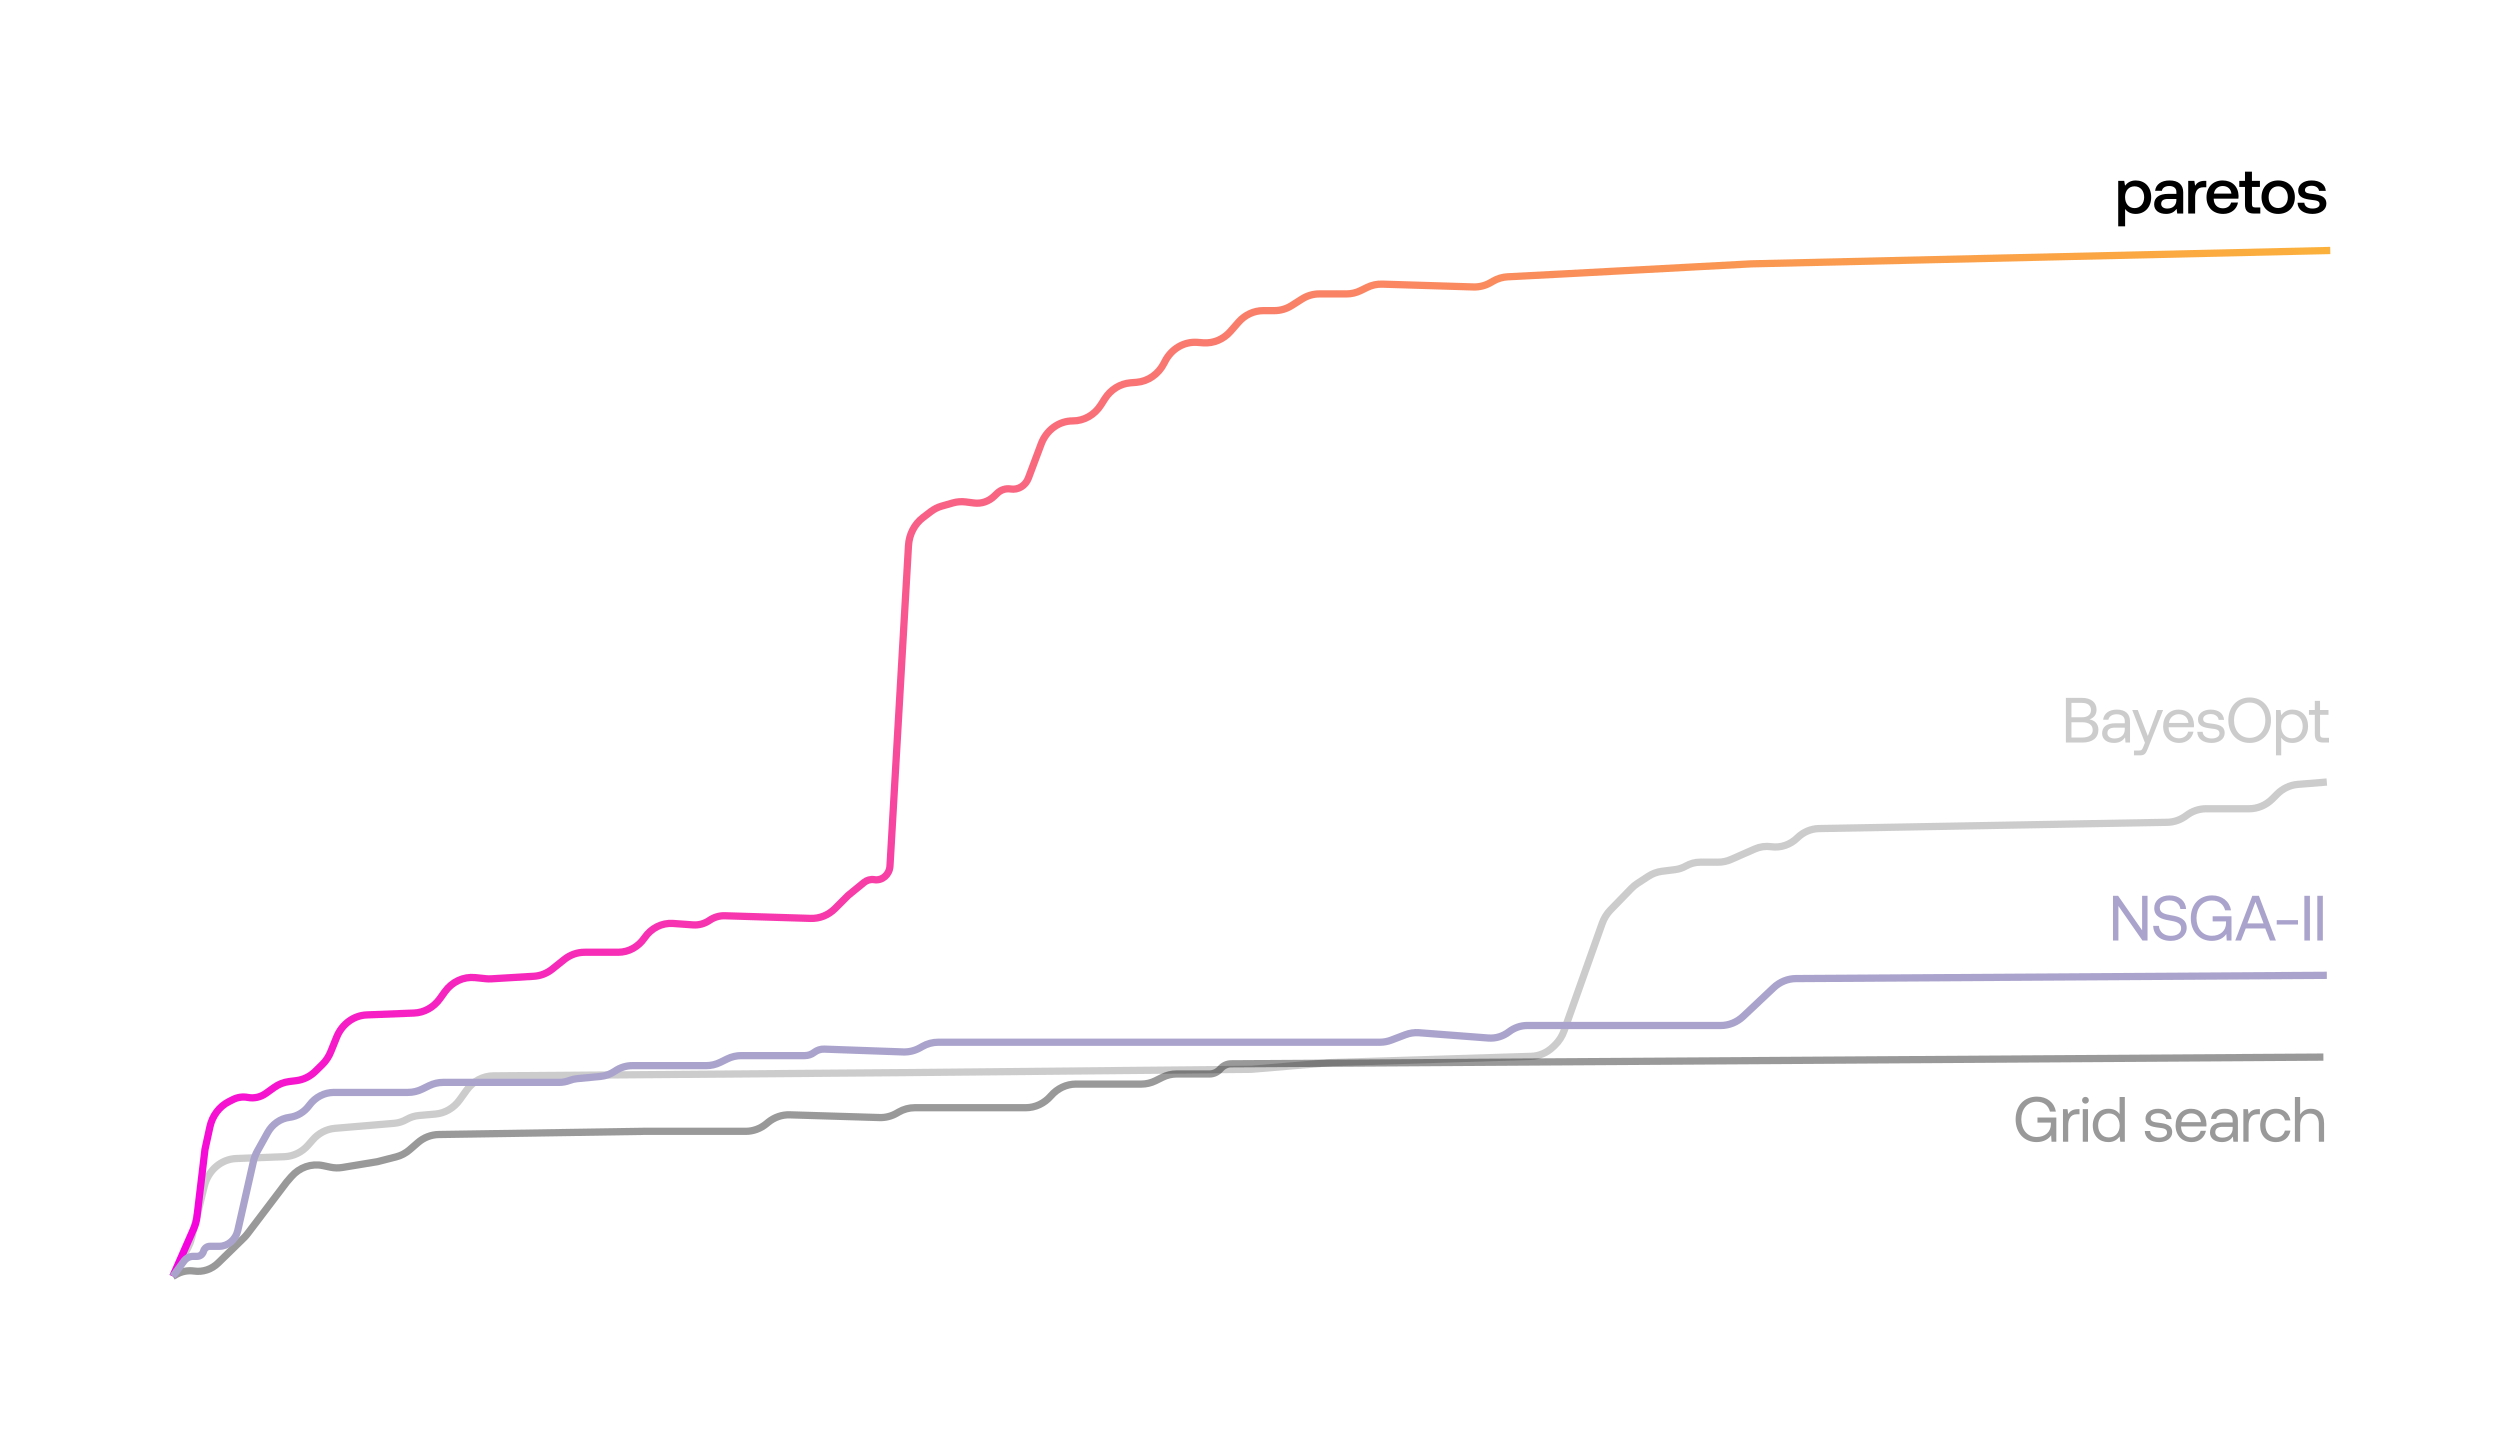 <svg width="743" height="431" viewBox="0 0 743 431" fill="none" xmlns="http://www.w3.org/2000/svg">
<g filter="url(#filter0_d_1136_33481)">
<path d="M634.736 47.626C637.394 47.626 639.33 49.486 639.33 52.6C639.33 55.6 637.394 57.574 634.736 57.574C633.236 57.574 632.192 56.967 631.584 56.093V61.257H629.534V47.74H631.319L631.565 49.183C632.211 48.328 633.217 47.626 634.736 47.626ZM634.394 55.847C636.103 55.847 637.242 54.499 637.242 52.6C637.242 50.682 636.103 49.373 634.394 49.373C632.686 49.373 631.565 50.682 631.565 52.562C631.565 54.499 632.686 55.847 634.394 55.847ZM644.79 47.626C647.372 47.626 648.852 48.86 648.852 51.157V57.46H647.068L646.897 56.074C646.232 56.948 645.302 57.574 643.764 57.574C641.638 57.574 640.214 56.53 640.214 54.726C640.214 52.733 641.657 51.613 644.391 51.613H646.821V51.024C646.821 49.942 646.043 49.278 644.695 49.278C643.48 49.278 642.663 49.847 642.511 50.702H640.499C640.708 48.803 642.34 47.626 644.79 47.626ZM644.106 55.98C645.815 55.98 646.802 54.973 646.821 53.473V53.132H644.277C643.005 53.132 642.302 53.606 642.302 54.593C642.302 55.41 642.986 55.98 644.106 55.98ZM655.254 47.74H655.71V49.657H654.799C652.976 49.657 652.388 51.081 652.388 52.581V57.46H650.337V47.74H652.16L652.388 49.202C652.881 48.385 653.66 47.74 655.254 47.74ZM660.745 57.574C657.688 57.574 655.771 55.6 655.771 52.619C655.771 49.619 657.688 47.626 660.555 47.626C663.365 47.626 665.245 49.41 665.302 52.258C665.302 52.505 665.283 52.771 665.245 53.037H657.916V53.17C657.973 54.821 659.017 55.904 660.631 55.904C661.884 55.904 662.795 55.277 663.08 54.195H665.131C664.789 56.112 663.156 57.574 660.745 57.574ZM657.992 51.537H663.175C663.004 50.094 661.998 49.278 660.574 49.278C659.264 49.278 658.144 50.151 657.992 51.537ZM667.208 54.821V49.543H665.518V47.74H667.208V45.025H669.277V47.74H671.65V49.543H669.277V54.612C669.277 55.372 669.543 55.657 670.321 55.657H671.764V57.46H669.866C668.005 57.46 667.208 56.587 667.208 54.821ZM677.08 57.574C674.118 57.574 672.124 55.581 672.124 52.6C672.124 49.638 674.118 47.626 677.08 47.626C680.041 47.626 682.035 49.638 682.035 52.6C682.035 55.581 680.041 57.574 677.08 57.574ZM677.08 55.828C678.807 55.828 679.946 54.48 679.946 52.6C679.946 50.72 678.807 49.373 677.08 49.373C675.352 49.373 674.232 50.72 674.232 52.6C674.232 54.48 675.352 55.828 677.08 55.828ZM682.831 54.252H684.843C684.919 55.258 685.792 55.98 687.273 55.98C688.545 55.98 689.381 55.486 689.381 54.707C689.381 53.663 688.488 53.587 686.988 53.397C684.767 53.132 683.02 52.657 683.02 50.645C683.02 48.803 684.672 47.607 687.007 47.626C689.4 47.626 691.089 48.727 691.222 50.72H689.21C689.096 49.828 688.26 49.202 687.045 49.202C685.83 49.202 685.033 49.695 685.033 50.474C685.033 51.385 685.963 51.499 687.368 51.651C689.589 51.916 691.393 52.372 691.393 54.536C691.393 56.397 689.627 57.574 687.273 57.574C684.672 57.574 682.888 56.359 682.831 54.252Z" fill="black"/>
<path opacity="0.2" d="M51.363 373.346L55.922 364.662C56.356 363.836 56.689 362.954 56.914 362.036L60.714 346.52C61.867 341.816 65.729 338.482 70.224 338.31L84.534 337.765C87.212 337.663 89.746 336.426 91.589 334.32L92.962 332.751C94.7 330.764 97.058 329.546 99.58 329.332L117.149 327.844C118.446 327.735 119.709 327.339 120.859 326.681C122.001 326.029 123.253 325.634 124.54 325.521L129.394 325.094C132.253 324.843 134.882 323.302 136.639 320.848L138.662 318.022C140.58 315.343 143.528 313.765 146.659 313.74L267.648 312.787L371.882 311.794L395.335 309.808L455.06 307.938C457.44 307.863 459.722 306.891 461.51 305.187L462.069 304.655C463.308 303.475 464.264 301.988 464.855 300.321L476.158 268.455C476.702 266.922 477.556 265.539 478.656 264.407L484.864 258.02C485.398 257.469 485.989 256.982 486.623 256.569L489.861 254.455C491.104 253.641 492.498 253.125 493.945 252.941L497.892 252.44C499.002 252.299 500.075 251.937 501.063 251.374C502.363 250.63 503.814 250.241 505.284 250.241H510.602C511.921 250.241 513.226 249.965 514.445 249.429L521.531 246.316C523.076 245.635 524.759 245.402 526.418 245.638C529.221 246.039 532.076 245.059 534.17 243.004C535.929 241.284 538.226 240.29 540.594 240.247L644.094 238.384C646.14 238.347 648.126 237.646 649.799 236.371C651.519 235.06 653.576 234.357 655.679 234.357H668.427C670.994 234.357 673.471 233.309 675.357 231.422L676.756 230.021C678.448 228.329 680.623 227.305 682.92 227.117L691.532 226.415" stroke="black" stroke-width="2.161" stroke-miterlimit="10"/>
<path opacity="0.4" d="M51.363 373.346L52.301 372.805C53.95 371.852 55.834 371.484 57.686 371.752C60.286 372.127 62.906 371.247 64.852 369.345L72.506 361.868C72.884 361.498 73.235 361.099 73.558 360.673L85.231 345.268L86.585 343.706C88.985 340.934 92.533 339.691 95.98 340.414L98.258 340.893C99.407 341.134 100.586 341.16 101.742 340.969L112.152 339.251L117.735 337.819C119.205 337.442 120.579 336.716 121.759 335.695L124.182 333.596C125.953 332.062 128.146 331.21 130.415 331.175L191.177 330.227H221.597C223.833 330.227 226.008 329.432 227.787 327.965L228.254 327.579C230.111 326.048 232.397 325.251 234.73 325.322L261.418 326.134C263.191 326.187 264.946 325.74 266.511 324.837L267.08 324.508C268.56 323.654 270.211 323.207 271.887 323.207H304.856C307.679 323.207 310.389 321.926 312.32 319.697C314.25 317.468 316.961 316.188 319.784 316.188H339.187C340.653 316.188 342.101 315.847 343.434 315.187L345.468 314.18C346.8 313.521 348.249 313.179 349.715 313.179H359.472C360.693 313.179 361.858 312.633 362.693 311.67C363.521 310.713 364.676 310.167 365.888 310.16L528.989 309.168L690.511 308.166" stroke="black" stroke-width="2.161" stroke-miterlimit="10"/>
<path opacity="0.2" d="M613.98 214.687V201.397H618.688C621.517 201.397 623.093 202.764 623.093 204.909C623.093 206.428 622.257 207.358 621.004 207.795C622.409 208.061 623.643 208.972 623.643 210.89C623.643 213.244 621.973 214.687 618.821 214.687H613.98ZM618.764 202.897H615.632V207.168H618.764C620.473 207.168 621.441 206.371 621.441 205.023C621.441 203.694 620.492 202.897 618.764 202.897ZM618.821 208.649H615.632V213.187H618.821C620.872 213.187 621.954 212.333 621.954 210.966C621.954 209.466 620.796 208.649 618.821 208.649ZM629.152 204.89C631.62 204.89 633.044 206.124 633.044 208.384V214.687H631.696L631.564 213.168C630.956 214.041 629.988 214.801 628.317 214.801C626.191 214.801 624.748 213.737 624.748 211.972C624.748 210.035 626.096 208.953 628.64 208.953H631.488V208.289C631.488 207.036 630.595 206.276 629.076 206.276C627.709 206.276 626.798 206.922 626.608 207.909H625.051C625.279 206.01 626.817 204.89 629.152 204.89ZM631.488 210.738V210.263H628.488C627.102 210.263 626.323 210.776 626.323 211.877C626.323 212.826 627.14 213.472 628.431 213.472C630.367 213.472 631.488 212.352 631.488 210.738ZM637.476 214.744L633.698 205.004H635.35L638.331 212.731L641.216 205.004H642.868L638.407 216.32C637.799 217.876 637.438 218.484 636.071 218.484H634.211V217.06H635.597C636.489 217.06 636.641 216.832 637.002 215.921L637.476 214.744ZM647.685 214.801C644.78 214.801 642.882 212.807 642.882 209.845C642.882 206.903 644.742 204.89 647.476 204.89C650.21 204.89 651.995 206.618 652.071 209.485C652.071 209.694 652.052 209.921 652.033 210.149H644.514V210.282C644.571 212.124 645.729 213.415 647.571 213.415C648.938 213.415 650.001 212.693 650.324 211.44H651.9C651.52 213.377 649.925 214.801 647.685 214.801ZM644.609 208.858H650.4C650.248 207.187 649.109 206.257 647.495 206.257C646.071 206.257 644.761 207.282 644.609 208.858ZM653.032 211.497H654.626C654.683 212.636 655.69 213.472 657.303 213.472C658.67 213.472 659.639 212.883 659.639 211.991C659.639 210.776 658.575 210.681 657.132 210.51C654.968 210.244 653.24 209.807 653.24 207.795C653.24 206.029 654.854 204.871 657.038 204.89C659.24 204.909 660.835 205.934 660.987 207.947H659.392C659.278 206.96 658.367 206.219 657.038 206.219C655.69 206.219 654.778 206.789 654.778 207.681C654.778 208.744 655.803 208.877 657.208 209.048C659.411 209.314 661.176 209.732 661.176 211.877C661.176 213.681 659.449 214.801 657.303 214.801C654.797 214.801 653.07 213.624 653.032 211.497ZM674.941 208.042C674.941 211.953 672.34 214.801 668.6 214.801C664.86 214.801 662.259 211.953 662.259 208.042C662.259 204.131 664.86 201.283 668.6 201.283C672.34 201.283 674.941 204.131 674.941 208.042ZM663.949 208.042C663.949 211.098 665.828 213.282 668.6 213.282C671.372 213.282 673.252 211.098 673.252 208.042C673.252 204.985 671.372 202.802 668.6 202.802C665.828 202.802 663.949 204.985 663.949 208.042ZM681.301 204.89C683.978 204.89 685.952 206.694 685.952 209.845C685.952 212.807 683.978 214.801 681.301 214.801C679.668 214.801 678.567 214.136 677.978 213.206V218.484H676.421V205.004H677.769L677.978 206.561C678.624 205.669 679.668 204.89 681.301 204.89ZM681.149 213.415C683.066 213.415 684.357 211.953 684.357 209.845C684.357 207.738 683.066 206.276 681.149 206.276C679.25 206.276 677.959 207.738 677.959 209.807C677.959 211.934 679.25 213.415 681.149 213.415ZM687.962 212.162V206.428H686.215V205.004H687.962V202.289H689.518V205.004H692.025V206.428H689.518V212.143C689.518 212.959 689.803 213.263 690.639 213.263H692.176V214.687H690.487C688.626 214.687 687.962 213.87 687.962 212.162Z" fill="black"/>
<path opacity="0.4" d="M605.29 333.431C601.607 333.431 599.044 330.697 599.044 326.672C599.044 322.647 601.531 319.913 605.385 319.913C608.328 319.913 610.549 321.622 611.005 324.356H609.239C608.784 322.514 607.36 321.432 605.347 321.432C602.556 321.432 600.734 323.596 600.734 326.672C600.734 329.748 602.556 331.912 605.309 331.912C607.758 331.912 609.524 330.45 609.524 328.096V327.64H605.537V326.121H611.138V333.317H609.714L609.6 331.38C608.993 332.349 607.569 333.431 605.29 333.431ZM617.594 323.634H618.031V325.153H617.253C615.221 325.153 614.671 326.843 614.671 328.381V333.317H613.114V323.634H614.462L614.671 325.096C615.126 324.356 615.867 323.634 617.594 323.634ZM619.798 322.002C619.229 322.002 618.792 321.584 618.792 320.995C618.792 320.407 619.229 319.989 619.798 319.989C620.368 319.989 620.804 320.407 620.804 320.995C620.804 321.584 620.368 322.002 619.798 322.002ZM619.001 333.317V323.634H620.558V333.317H619.001ZM629.943 325.115V320.027H631.5V333.317H630.152L629.943 331.76C629.297 332.653 628.253 333.431 626.62 333.431C623.943 333.431 621.969 331.627 621.969 328.476C621.969 325.514 623.943 323.52 626.62 323.52C628.253 323.52 629.354 324.185 629.943 325.115ZM626.772 332.045C628.671 332.045 629.962 330.583 629.962 328.514C629.962 326.387 628.671 324.906 626.772 324.906C624.855 324.906 623.564 326.368 623.564 328.476C623.564 330.583 624.855 332.045 626.772 332.045ZM637.431 330.127H639.026C639.083 331.267 640.089 332.102 641.703 332.102C643.07 332.102 644.038 331.513 644.038 330.621C644.038 329.406 642.975 329.311 641.532 329.14C639.368 328.874 637.64 328.438 637.64 326.425C637.64 324.66 639.254 323.501 641.437 323.52C643.639 323.539 645.234 324.565 645.386 326.577H643.791C643.677 325.59 642.766 324.849 641.437 324.849C640.089 324.849 639.178 325.419 639.178 326.311C639.178 327.375 640.203 327.507 641.608 327.678C643.81 327.944 645.576 328.362 645.576 330.507C645.576 332.311 643.848 333.431 641.703 333.431C639.197 333.431 637.469 332.254 637.431 330.127ZM651.386 333.431C648.481 333.431 646.583 331.437 646.583 328.476C646.583 325.533 648.443 323.52 651.177 323.52C653.911 323.52 655.696 325.248 655.772 328.115C655.772 328.324 655.753 328.552 655.734 328.779H648.215V328.912C648.272 330.754 649.43 332.045 651.272 332.045C652.639 332.045 653.702 331.324 654.025 330.07H655.601C655.221 332.007 653.626 333.431 651.386 333.431ZM648.31 327.488H654.101C653.949 325.818 652.81 324.887 651.196 324.887C649.772 324.887 648.462 325.913 648.31 327.488ZM661.212 323.52C663.68 323.52 665.104 324.755 665.104 327.014V333.317H663.756L663.624 331.798C663.016 332.672 662.048 333.431 660.377 333.431C658.251 333.431 656.808 332.368 656.808 330.602C656.808 328.666 658.156 327.583 660.7 327.583H663.548V326.919C663.548 325.666 662.655 324.906 661.136 324.906C659.769 324.906 658.858 325.552 658.668 326.539H657.111C657.339 324.641 658.877 323.52 661.212 323.52ZM663.548 329.368V328.893H660.548C659.162 328.893 658.384 329.406 658.384 330.507C658.384 331.456 659.2 332.102 660.491 332.102C662.427 332.102 663.548 330.982 663.548 329.368ZM671.207 323.634H671.644V325.153H670.865C668.834 325.153 668.283 326.843 668.283 328.381V333.317H666.726V323.634H668.074L668.283 325.096C668.739 324.356 669.479 323.634 671.207 323.634ZM676.405 333.431C673.576 333.431 671.716 331.513 671.716 328.495C671.716 325.533 673.633 323.52 676.443 323.52C678.816 323.52 680.316 324.849 680.715 326.976H679.082C678.797 325.685 677.848 324.906 676.424 324.906C674.563 324.906 673.31 326.387 673.31 328.495C673.31 330.602 674.563 332.045 676.424 332.045C677.81 332.045 678.759 331.248 679.063 330.014H680.715C680.335 332.102 678.759 333.431 676.405 333.431ZM686.788 323.52C688.953 323.52 690.718 324.717 690.718 327.925V333.317H689.161V328.02C689.161 326.008 688.193 324.944 686.522 324.944C684.719 324.944 683.599 326.292 683.599 328.476V333.317H682.042V320.027H683.599V325.229C684.168 324.318 685.155 323.52 686.788 323.52Z" fill="black"/>
<path d="M629.592 273.514H627.978V260.224H629.497L636.635 270.477V260.224H638.249V273.514H636.73L629.592 263.262V273.514ZM639.915 269.167H641.624C641.757 270.951 643.143 272.128 645.174 272.128C646.959 272.128 648.231 271.312 648.231 269.869C648.231 268.217 646.598 267.876 644.586 267.534C642.44 267.173 640.238 266.471 640.238 263.889C640.238 261.629 642.079 260.11 644.775 260.11C647.737 260.11 649.56 261.762 649.712 264.154H648.003C647.813 262.617 646.579 261.61 644.775 261.61C643.048 261.61 641.89 262.37 641.89 263.794C641.89 265.388 643.503 265.711 645.497 266.053C647.661 266.414 649.883 267.135 649.883 269.717C649.883 272.014 647.946 273.628 645.155 273.628C641.909 273.628 640.01 271.787 639.915 269.167ZM657.352 273.628C653.669 273.628 651.106 270.894 651.106 266.869C651.106 262.844 653.593 260.11 657.447 260.11C660.39 260.11 662.611 261.819 663.067 264.553H661.301C660.845 262.711 659.421 261.629 657.409 261.629C654.618 261.629 652.795 263.794 652.795 266.869C652.795 269.945 654.618 272.109 657.371 272.109C659.82 272.109 661.586 270.647 661.586 268.293V267.838H657.599V266.319H663.199V273.514H661.776L661.662 271.578C661.054 272.546 659.63 273.628 657.352 273.628ZM666.03 273.514H664.321L669.39 260.224H671.346L676.396 273.514H674.63L673.225 269.926H667.435L666.03 273.514ZM670.32 262.028L667.928 268.426H672.732L670.32 262.028ZM682.963 268.768H676.641V267.458H682.963V268.768ZM684.853 273.514V260.224H686.505V273.514H684.853ZM688.7 273.514V260.224H690.352V273.514H688.7Z" fill="#AAA3CC"/>
<path d="M51.363 373.347L57.623 359.035C58.081 357.988 58.384 356.871 58.52 355.723L60.92 335.605L62.392 328.877C63.109 325.598 65.169 322.852 67.988 321.421L69.224 320.793C70.605 320.091 72.153 319.868 73.655 320.154C75.52 320.509 77.439 320.079 79.02 318.949L81.484 317.188C82.816 316.237 84.335 315.637 85.92 315.435L88.086 315.16C90.195 314.892 92.175 313.919 93.749 312.377L95.786 310.381C96.857 309.332 97.71 308.048 98.288 306.616L100.054 302.243C101.625 298.352 105.117 295.779 109.039 295.625L123.044 295.072C126.07 294.953 128.891 293.387 130.745 290.797L132.193 288.774C134.338 285.777 137.754 284.179 141.241 284.542L144.426 284.872C144.938 284.926 145.454 284.937 145.969 284.906L158.655 284.143C160.644 284.023 162.557 283.276 164.159 281.994L167.686 279.172C169.443 277.766 171.571 277.007 173.757 277.007H183.713C186.809 277.007 189.721 275.414 191.556 272.716C193.527 269.82 196.725 268.212 200.041 268.448L205.971 268.872C207.692 268.995 209.405 268.523 210.862 267.523C212.232 266.584 213.83 266.109 215.451 266.159L240.947 266.946C243.616 267.029 246.209 265.977 248.169 264.016L252.061 260.122L256.777 256.272C257.65 255.559 258.753 255.256 259.835 255.433C262.194 255.819 264.353 253.933 264.502 251.355L270.001 156.161C270.194 152.817 271.779 149.748 274.312 147.819L276.626 146.055C277.618 145.299 278.726 144.741 279.898 144.406L283.203 143.461C284.441 143.107 285.729 143.008 287 143.17L289.522 143.49C291.669 143.763 293.822 143.036 295.445 141.49L296.394 140.586C297.481 139.551 298.935 139.088 300.367 139.322C302.61 139.688 304.791 138.343 305.644 136.069L309.442 125.939C310.994 121.798 314.712 119.089 318.841 119.089C322.179 119.089 325.304 117.312 327.196 114.337L328.353 112.518C330.105 109.765 332.915 108.017 335.995 107.766L337.784 107.62C341.219 107.34 344.29 105.205 345.954 101.944L346.218 101.428C348.139 97.662 351.907 95.446 355.873 95.748L357.587 95.878C360.635 96.111 363.619 94.854 365.719 92.453L368.069 89.766C369.997 87.562 372.679 86.314 375.484 86.314H378.74C380.557 86.314 382.341 85.789 383.909 84.794L386.942 82.868C388.508 81.872 390.293 81.347 392.11 81.347H400.163C401.616 81.347 403.052 81.012 404.375 80.364L406.302 79.42C407.715 78.728 409.254 78.393 410.805 78.441L437.91 79.278C439.67 79.333 441.413 78.893 442.971 78.004L443.799 77.53C445.122 76.773 446.583 76.341 448.078 76.263L464.922 75.388L520.528 72.409L692.553 68.436" stroke="url(#paint0_linear_1136_33481)" stroke-width="2.161" stroke-miterlimit="10"/>
<path d="M51.363 373.345L54.636 368.85C55.312 367.921 56.344 367.38 57.436 367.38H58.604C59.465 367.38 60.225 366.776 60.484 365.888C60.742 365 61.503 364.397 62.363 364.397H65.115C67.75 364.397 70.045 362.449 70.673 359.679L75.316 339.18C75.56 338.1 75.954 337.067 76.483 336.115L79.547 330.604C80.946 328.088 83.343 326.414 86.038 326.071C88.31 325.782 90.388 324.544 91.829 322.62L91.982 322.415C93.761 320.04 96.435 318.66 99.261 318.66H121.252C122.706 318.66 124.143 318.324 125.468 317.674L127.529 316.663C128.854 316.014 130.291 315.678 131.745 315.678H137.356H166.167C167.22 315.678 168.265 315.484 169.257 315.105C169.992 314.825 170.756 314.646 171.532 314.572L178.451 313.912C179.986 313.765 181.466 313.223 182.767 312.329C184.31 311.269 186.101 310.706 187.929 310.706H209.85C211.305 310.706 212.742 310.37 214.067 309.72L216.128 308.709C217.452 308.059 218.89 307.723 220.344 307.723H239.172C240.18 307.723 241.164 307.386 241.988 306.757C242.857 306.094 243.902 305.755 244.965 305.793L268.411 306.632C270.188 306.695 271.95 306.256 273.522 305.356L274.095 305.028C275.566 304.186 277.204 303.746 278.868 303.746H410.091C411.248 303.746 412.396 303.533 413.486 303.117L417.657 301.526C418.976 301.023 420.376 300.818 421.771 300.925L442.348 302.495C444.525 302.661 446.689 302.008 448.472 300.648C450.069 299.429 451.975 298.775 453.929 298.775H511.382C513.845 298.775 516.227 297.809 518.085 296.057L527.113 287.549C528.956 285.811 531.315 284.847 533.759 284.831L691.532 283.861" stroke="#AAA3CC" stroke-width="2.161" stroke-miterlimit="10"/>
</g>
<defs>
<filter id="filter0_d_1136_33481" x="-37.034" y="-1.43" width="818.067" height="431.75" filterUnits="userSpaceOnUse" color-interpolation-filters="sRGB">
<feFlood flood-opacity="0" result="BackgroundImageFix"/>
<feColorMatrix in="SourceAlpha" type="matrix" values="0 0 0 0 0 0 0 0 0 0 0 0 0 0 0 0 0 0 127 0" result="hardAlpha"/>
<feOffset dy="6.004"/>
<feGaussianBlur stdDeviation="25.017"/>
<feComposite in2="hardAlpha" operator="out"/>
<feColorMatrix type="matrix" values="0 0 0 0 0 0 0 0 0 0 0 0 0 0 0 0 0 0 0.1 0"/>
<feBlend mode="normal" in2="BackgroundImageFix" result="effect1_dropShadow_1136_33481"/>
<feBlend mode="normal" in="SourceGraphic" in2="effect1_dropShadow_1136_33481" result="shape"/>
</filter>
<linearGradient id="paint0_linear_1136_33481" x1="51.363" y1="373.076" x2="288.007" y2="-124.113" gradientUnits="userSpaceOnUse">
<stop stop-color="#F500E1"/>
<stop offset="0" stop-color="#F500E1"/>
<stop offset="1" stop-color="#FBB03B"/>
</linearGradient>
</defs>
</svg>

